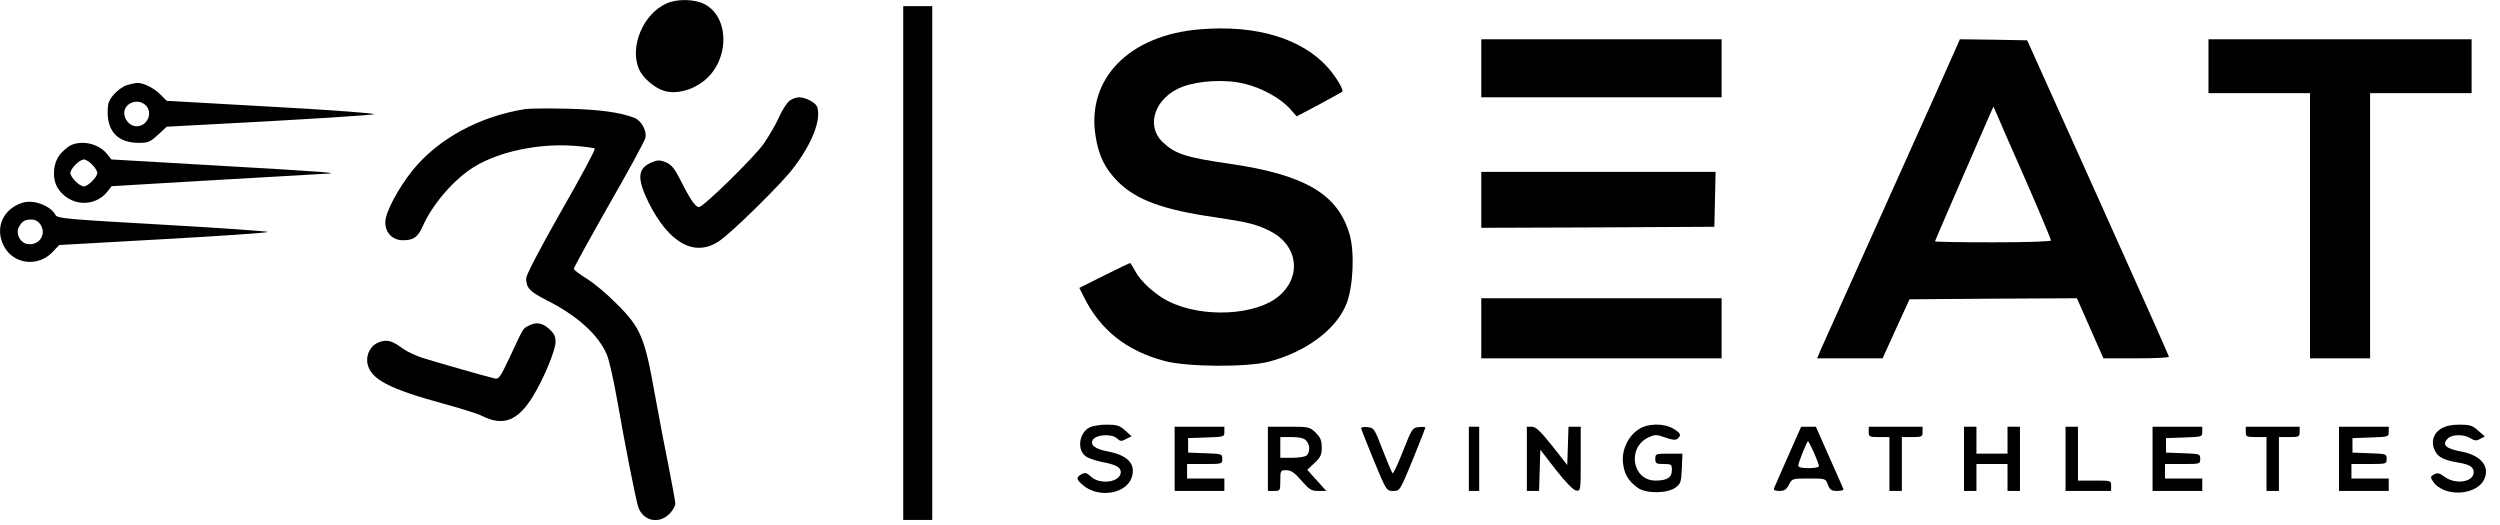 <?xml version="1.0" encoding="UTF-8" standalone="no"?>
<!DOCTYPE svg PUBLIC "-//W3C//DTD SVG 1.1//EN" "http://www.w3.org/Graphics/SVG/1.1/DTD/svg11.dtd">
<svg width="100%" height="100%" viewBox="0 0 181 38" version="1.1" xmlns="http://www.w3.org/2000/svg" xmlns:xlink="http://www.w3.org/1999/xlink" xml:space="preserve" xmlns:serif="http://www.serif.com/" style="fill-rule:evenodd;clip-rule:evenodd;stroke-linejoin:round;stroke-miterlimit:2;">
    <g transform="matrix(1,0,0,1,0,-4.673)">
        <g transform="matrix(0.015,0,0,-0.015,24.257,50.069)">
            <g transform="matrix(1,0,0,1,-1927.51,176.803)">
                <path d="M3530,2834C3416,2785 3348,2626 3394,2517C3412,2474 3471,2423 3519,2410C3575,2395 3648,2413 3704,2456C3832,2553 3835,2766 3710,2830C3663,2854 3581,2856 3530,2834Z" style="fill-rule:nonzero;"/>
            </g>
            <g transform="matrix(1,0,0,1,-1927.51,176.803)">
                <rect x="4670" y="340" width="140" height="2480" style="fill-rule:nonzero;"/>
            </g>
            <g transform="matrix(1,0,0,1,-1927.51,176.803)">
                <path d="M6101,2708C5761,2680 5555,2470 5598,2195C5613,2098 5643,2037 5705,1974C5794,1885 5923,1837 6175,1801C6335,1777 6376,1767 6441,1734C6574,1667 6595,1518 6486,1423C6376,1326 6112,1313 5949,1396C5885,1428 5814,1493 5789,1542C5778,1563 5767,1580 5765,1580C5762,1580 5706,1553 5640,1520L5520,1460L5544,1412C5623,1256 5747,1157 5929,1108C6035,1078 6330,1076 6435,1104C6615,1151 6762,1261 6810,1385C6842,1467 6849,1632 6825,1716C6769,1913 6609,2007 6240,2060C6033,2090 5982,2107 5923,2163C5837,2244 5886,2381 6018,2431C6099,2461 6228,2468 6319,2445C6401,2425 6492,2375 6537,2324L6569,2288L6677,2345C6736,2377 6787,2405 6789,2407C6798,2414 6761,2476 6721,2522C6595,2664 6374,2731 6101,2708Z" style="fill-rule:nonzero;"/>
            </g>
            <g transform="matrix(1,0,0,1,-1927.51,176.803)">
                <rect x="7460" y="2380" width="1160" height="280" style="fill-rule:nonzero;"/>
            </g>
            <g transform="matrix(1,0,0,1,-1927.51,176.803)">
                <path d="M9756,2628C9749,2610 9602,2282 9430,1900C9258,1518 9109,1186 9099,1163L9081,1120L9397,1120L9462,1263L9527,1405L9931,1408L10335,1410L10463,1120L10621,1120C10709,1120 10780,1123 10779,1128C10779,1132 10625,1477 10437,1895L10095,2655L9933,2658L9770,2660L9756,2628ZM10085,1986C10154,1828 10210,1694 10210,1689C10210,1684 10095,1680 9930,1680C9776,1680 9650,1682 9650,1685C9650,1688 9847,2142 9912,2290L9932,2335L9946,2304C9953,2287 10015,2143 10085,1986Z" style="fill-rule:nonzero;"/>
            </g>
            <g transform="matrix(1,0,0,1,-1927.51,176.803)">
                <path d="M10970,2660L10970,2400L11460,2400L11460,1120L11750,1120L11750,2400L12240,2400L12240,2660L10970,2660Z" style="fill-rule:nonzero;"/>
            </g>
            <g transform="matrix(1,0,0,1,-1927.51,176.803)">
                <path d="M924,2439C906,2434 878,2414 861,2395C835,2365 830,2351 830,2307C830,2212 883,2160 980,2160C1025,2160 1035,2164 1073,2199L1115,2238L1600,2264C1867,2279 2098,2294 2115,2298C2131,2302 1921,2318 1630,2334L1115,2363L1086,2392C1055,2424 1002,2451 973,2449C963,2449 941,2444 924,2439ZM1012,2343C1051,2308 1023,2240 969,2240C939,2240 910,2271 910,2304C910,2352 974,2377 1012,2343Z" style="fill-rule:nonzero;"/>
            </g>
            <g transform="matrix(1,0,0,1,-1927.51,176.803)">
                <path d="M4122,2364C4110,2356 4086,2319 4070,2283C4054,2247 4020,2190 3996,2155C3947,2087 3705,1850 3684,1850C3667,1850 3641,1888 3596,1978C3566,2037 3552,2054 3525,2066C3495,2078 3485,2078 3456,2066C3387,2037 3384,1989 3441,1872C3540,1674 3665,1606 3783,1687C3847,1731 4085,1965 4140,2039C4232,2159 4276,2276 4254,2335C4246,2355 4198,2380 4168,2380C4155,2380 4134,2373 4122,2364Z" style="fill-rule:nonzero;"/>
            </g>
            <g transform="matrix(1,0,0,1,-1927.51,176.803)">
                <path d="M2845,2323C2624,2288 2426,2180 2303,2029C2231,1939 2170,1824 2170,1777C2170,1726 2205,1690 2255,1690C2306,1690 2326,1704 2349,1754C2397,1864 2502,1985 2600,2045C2720,2118 2908,2158 3080,2146C3132,2142 3178,2136 3181,2132C3185,2128 3112,1992 3019,1830C2914,1645 2851,1524 2850,1507C2850,1460 2867,1442 2948,1401C3095,1327 3197,1236 3239,1139C3250,1115 3272,1016 3289,920C3329,692 3378,443 3391,403C3413,335 3490,318 3541,369C3557,385 3570,407 3570,418C3570,428 3556,504 3540,586C3523,668 3492,833 3470,952C3422,1222 3403,1268 3285,1385C3241,1430 3177,1483 3143,1504C3108,1526 3080,1547 3080,1552C3080,1558 3156,1696 3249,1860C3343,2023 3422,2169 3425,2183C3434,2217 3406,2268 3372,2281C3301,2308 3204,2321 3045,2325C2952,2327 2862,2326 2845,2323Z" style="fill-rule:nonzero;"/>
            </g>
            <g transform="matrix(1,0,0,1,-1927.51,176.803)">
                <path d="M655,2150C644,2146 622,2128 606,2111C567,2070 559,1991 589,1942C645,1854 766,1846 829,1925L849,1951L1342,1980C1613,1996 1855,2010 1880,2011C1963,2014 1888,2020 1366,2050L848,2080L828,2105C790,2154 712,2174 655,2150ZM755,2055C769,2042 780,2024 780,2015C780,2006 769,1988 755,1975C742,1961 724,1950 715,1950C694,1950 650,1994 650,2015C650,2024 661,2042 675,2055C688,2069 706,2080 715,2080C724,2080 742,2069 755,2055Z" style="fill-rule:nonzero;"/>
            </g>
            <g transform="matrix(1,0,0,1,-1927.51,176.803)">
                <path d="M7460,2020L7460,1750L8023,1752L8585,1755L8588,1888L8591,2020L7460,2020Z" style="fill-rule:nonzero;"/>
            </g>
            <g transform="matrix(1,0,0,1,-1927.51,176.803)">
                <path d="M419,1871C324,1841 284,1749 329,1662C375,1573 494,1559 565,1634L596,1667L1095,1695C1370,1710 1598,1726 1603,1730C1607,1733 1380,1749 1099,1765C641,1791 588,1795 579,1811C555,1857 472,1888 419,1871ZM506,1765C538,1716 495,1659 437,1673C405,1682 386,1724 401,1753C417,1782 429,1790 462,1790C480,1790 495,1782 506,1765Z" style="fill-rule:nonzero;"/>
            </g>
            <g transform="matrix(1,0,0,1,-1927.51,176.803)">
                <rect x="7460" y="1120" width="1160" height="290" style="fill-rule:nonzero;"/>
            </g>
            <g transform="matrix(1,0,0,1,-1927.51,176.803)">
                <path d="M2861,1277C2834,1263 2838,1270 2771,1126C2725,1029 2718,1018 2698,1023C2662,1031 2421,1100 2353,1121C2319,1132 2276,1152 2258,1165C2203,1205 2181,1212 2143,1199C2101,1185 2076,1141 2084,1095C2099,1019 2187,973 2455,900C2538,877 2619,852 2635,843C2739,790 2811,818 2884,939C2935,1022 2992,1160 2992,1200C2992,1226 2984,1241 2961,1262C2927,1292 2899,1297 2861,1277Z" style="fill-rule:nonzero;"/>
            </g>
            <g transform="matrix(1,0,0,1,-1927.51,176.803)">
                <path d="M5570,787C5517,760 5507,675 5554,645C5566,637 5600,626 5628,620C5695,608 5720,594 5720,571C5720,522 5620,508 5576,549C5556,568 5548,570 5531,561C5503,545 5504,536 5540,506C5616,443 5751,467 5774,549C5792,611 5753,652 5660,670C5595,682 5570,702 5586,728C5602,752 5676,757 5701,734C5718,719 5723,718 5746,731L5772,744L5741,772C5714,796 5701,800 5652,800C5621,800 5584,794 5570,787Z" style="fill-rule:nonzero;"/>
            </g>
            <g transform="matrix(1,0,0,1,-1927.51,176.803)">
                <path d="M8219,777C8168,744 8137,677 8144,615C8150,562 8169,529 8214,496C8253,466 8357,467 8397,496C8423,515 8425,523 8428,589L8431,660L8365,660C8302,660 8300,659 8300,635C8300,613 8304,610 8340,610C8378,610 8380,608 8380,580C8380,545 8357,530 8301,530C8189,530 8162,688 8266,738C8299,753 8304,753 8348,738C8381,726 8398,724 8407,732C8427,748 8423,759 8388,780C8341,808 8263,807 8219,777Z" style="fill-rule:nonzero;"/>
            </g>
            <g transform="matrix(1,0,0,1,-1927.51,176.803)">
                <path d="M12093,781C12054,757 12042,714 12064,672C12080,641 12108,628 12185,615C12232,607 12250,594 12250,570C12250,523 12163,509 12110,548C12086,566 12076,569 12059,560C12041,550 12040,546 12053,527C12105,446 12274,457 12304,544C12326,603 12280,653 12191,670C12114,684 12095,703 12126,734C12146,754 12204,754 12235,734C12254,722 12263,721 12281,731L12304,743L12272,771C12244,796 12231,800 12182,800C12143,800 12115,794 12093,781Z" style="fill-rule:nonzero;"/>
            </g>
            <g transform="matrix(1,0,0,1,-1927.51,176.803)">
                <path d="M5980,790L5980,480L6220,480L6220,540L6040,540L6040,610L6125,610C6209,610 6210,610 6210,635C6210,659 6208,659 6128,662L6045,665L6045,735L6133,738C6218,741 6220,741 6220,765L6220,790L5980,790Z" style="fill-rule:nonzero;"/>
            </g>
            <g transform="matrix(1,0,0,1,-1927.51,176.803)">
                <path d="M6430,790L6430,480L6460,480C6489,480 6490,481 6490,530C6490,579 6491,580 6519,580C6542,580 6558,569 6592,530C6630,486 6640,480 6673,480L6712,480L6620,582L6655,615C6684,642 6690,654 6690,689C6690,723 6684,738 6661,761C6632,789 6629,790 6531,790L6430,790ZM6614,724C6633,706 6635,669 6618,652C6611,645 6580,640 6548,640L6490,640L6490,740L6544,740C6580,740 6604,735 6614,724Z" style="fill-rule:nonzero;"/>
            </g>
            <g transform="matrix(1,0,0,1,-1927.51,176.803)">
                <path d="M6880,783C6880,779 6908,709 6941,628C7002,480 7003,480 7035,480C7067,480 7067,480 7129,630C7162,712 7190,782 7190,786C7190,789 7176,790 7158,788C7128,785 7125,781 7082,672C7058,610 7035,562 7032,565C7028,569 7007,620 6984,678C6945,780 6942,785 6911,788C6894,790 6880,788 6880,783Z" style="fill-rule:nonzero;"/>
            </g>
            <g transform="matrix(1,0,0,1,-1927.51,176.803)">
                <rect x="7400" y="480" width="50" height="310" style="fill-rule:nonzero;"/>
            </g>
            <g transform="matrix(1,0,0,1,-1927.51,176.803)">
                <path d="M7680,790L7680,480L7739,480L7742,580L7745,679L7820,582C7869,520 7904,484 7918,482C7940,479 7940,479 7940,634L7940,790L7881,790L7878,698L7875,605L7802,698C7745,769 7723,790 7704,790L7680,790Z" style="fill-rule:nonzero;"/>
            </g>
            <g transform="matrix(1,0,0,1,-1927.51,176.803)">
                <path d="M8941,648C8906,569 8876,499 8873,493C8870,484 8878,480 8899,480C8923,480 8933,487 8945,510C8960,540 8962,540 9041,540C9122,540 9122,540 9133,510C9143,485 9150,480 9178,480C9197,480 9210,484 9208,488C9207,493 9176,562 9140,643L9075,790L9004,790L8941,648ZM9066,665C9079,634 9090,605 9090,600C9090,594 9068,590 9040,590C9007,590 8990,594 8990,602C8990,616 9032,720 9037,720C9039,720 9052,695 9066,665Z" style="fill-rule:nonzero;"/>
            </g>
            <g transform="matrix(1,0,0,1,-1927.51,176.803)">
                <path d="M9330,765C9330,742 9333,740 9380,740L9430,740L9430,480L9490,480L9490,740L9540,740C9587,740 9590,742 9590,765L9590,790L9330,790L9330,765Z" style="fill-rule:nonzero;"/>
            </g>
            <g transform="matrix(1,0,0,1,-1927.51,176.803)">
                <path d="M9790,790L9790,480L9850,480L9850,610L10000,610L10000,480L10060,480L10060,790L10000,790L10000,660L9850,660L9850,790L9790,790Z" style="fill-rule:nonzero;"/>
            </g>
            <g transform="matrix(1,0,0,1,-1927.51,176.803)">
                <path d="M10280,790L10280,480L10500,480L10500,505C10500,530 10499,530 10420,530L10340,530L10340,790L10280,790Z" style="fill-rule:nonzero;"/>
            </g>
            <g transform="matrix(1,0,0,1,-1927.51,176.803)">
                <path d="M10700,790L10700,480L10940,480L10940,540L10760,540L10760,610L10845,610C10929,610 10930,610 10930,635C10930,659 10928,659 10848,662L10765,665L10765,735L10853,738C10938,741 10940,741 10940,765L10940,790L10700,790Z" style="fill-rule:nonzero;"/>
            </g>
            <g transform="matrix(1,0,0,1,-1927.51,176.803)">
                <path d="M11150,765C11150,742 11153,740 11200,740L11250,740L11250,480L11310,480L11310,740L11360,740C11407,740 11410,742 11410,765L11410,790L11150,790L11150,765Z" style="fill-rule:nonzero;"/>
            </g>
            <g transform="matrix(1,0,0,1,-1927.51,176.803)">
                <path d="M11600,790L11600,480L11840,480L11840,540L11660,540L11660,610L11745,610C11829,610 11830,610 11830,635C11830,659 11828,659 11748,662L11665,665L11665,735L11753,738C11838,741 11840,741 11840,765L11840,790L11600,790Z" style="fill-rule:nonzero;"/>
            </g>
        </g>
    </g>
</svg>

